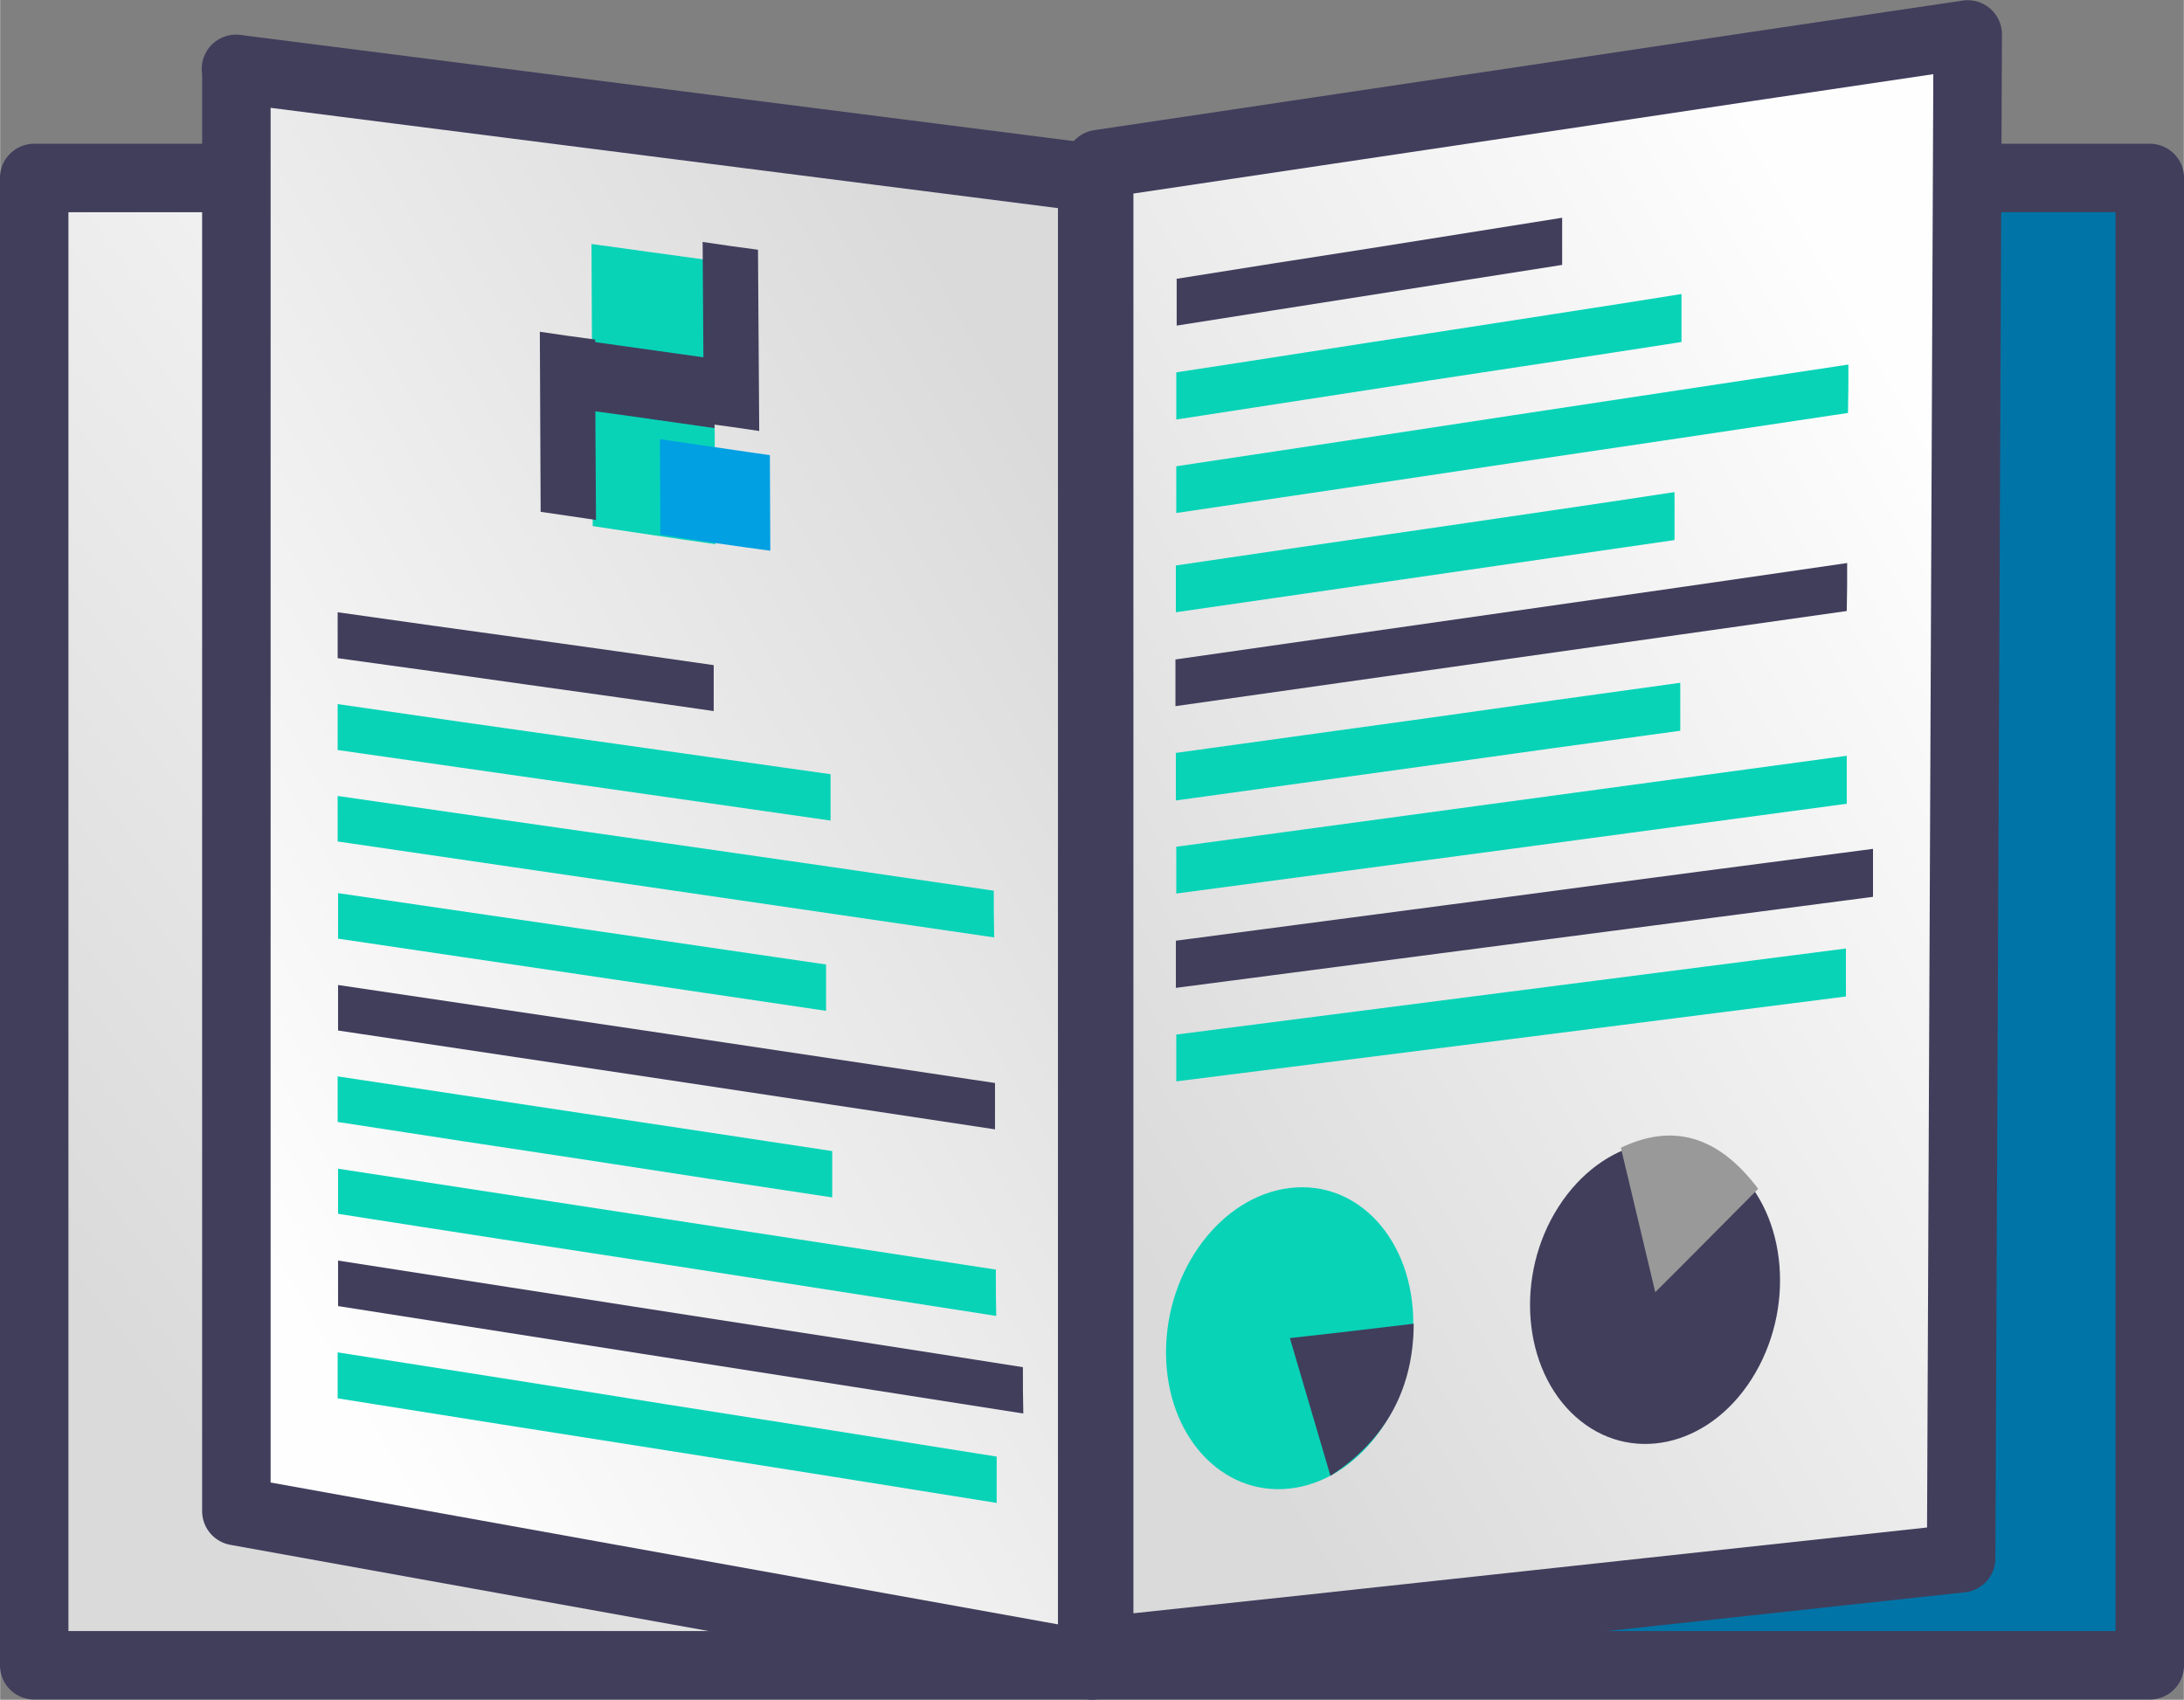 <?xml version="1.0" encoding="UTF-8"?> <!-- Creator: CorelDRAW 2021.5 --> <svg xmlns="http://www.w3.org/2000/svg" xmlns:xlink="http://www.w3.org/1999/xlink" xmlns:xodm="http://www.corel.com/coreldraw/odm/2003" xml:space="preserve" width="41.482mm" height="32.285mm" style="shape-rendering:geometricPrecision; text-rendering:geometricPrecision; image-rendering:optimizeQuality; fill-rule:evenodd; clip-rule:evenodd" viewBox="0 0 53.25 41.45"><rect x="0" y="0" width="53.25" height="41.45" fill="#808080" stroke="none"/> <defs> <style type="text/css"> <![CDATA[ .str0 {stroke:#413E5C;stroke-width:1.67;stroke-linejoin:round;stroke-miterlimit:22.926} .fil1 {fill:#0074A6} .fil6 {fill:#00A0E3} .fil4 {fill:#08D3B7} .fil5 {fill:#413E5C} .fil7 {fill:#413E5C} .fil8 {fill:#999999} .fil2 {fill:url(#id0)} .fil3 {fill:url(#id1)} .fil0 {fill:url(#id2)} ]]> </style> <linearGradient id="id0" gradientUnits="userSpaceOnUse" x1="4.69" y1="27.76" x2="27.69" y2="14.53"> <stop offset="0" style="stop-opacity:1; stop-color:#FEFEFE"></stop> <stop offset="1" style="stop-opacity:1; stop-color:#DADADA"></stop> </linearGradient> <linearGradient id="id1" gradientUnits="userSpaceOnUse" x1="25.73" y1="27.26" x2="49.05" y2="13.83"> <stop offset="0" style="stop-opacity:1; stop-color:#DADADA"></stop> <stop offset="1" style="stop-opacity:1; stop-color:#FEFEFE"></stop> </linearGradient> <linearGradient id="id2" gradientUnits="userSpaceOnUse" xlink:href="#id1" x1="1.77" y1="31.59" x2="25.69" y2="13.36"> </linearGradient> </defs> <g id="Слой_x0020_1">  <g id="_2218416872992"> <rect class="fil0 str0" x="0.83" y="4.34" width="25.79" height="36.27"></rect> <rect class="fil1 str0" x="26.63" y="4.34" width="25.79" height="36.27"></rect> <path class="fil2 str0" d="M5.75 1.68c3.48,0.44 6.96,0.89 10.44,1.33 3.48,0.44 6.96,0.89 10.44,1.33 0,6.05 0,12.1 0,18.14 0,6.04 0,12.09 0,18.13 -3.48,-0.63 -6.96,-1.25 -10.44,-1.88 -3.48,-0.63 -6.96,-1.25 -10.43,-1.88 -0,-5.86 -0,-11.72 -0,-17.58 -0,-5.86 -0,-11.72 -0,-17.59l0 0 -0 -0z"></path> <path class="fil3 str0" d="M47.81 38c-3.5,0.38 -7.01,0.76 -10.51,1.14 -3.5,0.38 -7,0.76 -10.5,1.13 0,-6.04 0,-12.09 0,-18.13 0,-6.04 0,-12.09 0,-18.14 3.53,-0.53 7.06,-1.05 10.59,-1.58 3.53,-0.53 7.06,-1.06 10.59,-1.58 -0.03,6.2 -0.05,12.4 -0.08,18.59 -0.03,6.19 -0.05,12.38 -0.08,18.57l0 0 0 -0z"></path> <path class="fil4" d="M17.4 6.36c-1,-0.14 -1.99,-0.27 -2.98,-0.41 0.01,2.3 0.02,4.59 0.03,6.88 1,0.15 1.99,0.3 2.99,0.44 -0.01,-2.3 -0.03,-4.6 -0.04,-6.91z"></path> <path class="fil5" d="M17.42 10.44c-1,-0.14 -2,-0.29 -2.99,-0.42 -0,-0.56 -0.01,-1.13 -0.01,-1.69 1,0.14 2,0.28 2.99,0.42 0,0.56 0,1.13 0.01,1.69z"></path> <path class="fil5" d="M17.16 10.32c-0.01,-1.47 -0.02,-2.94 -0.03,-4.42 0.45,0.07 0.9,0.13 1.35,0.19 0.01,1.47 0.02,2.95 0.03,4.42 -0.45,-0.07 -0.9,-0.13 -1.35,-0.19z"></path> <path class="fil5" d="M13.18 12.48c-0.01,-1.46 -0.01,-2.93 -0.02,-4.39 0.45,0.07 0.9,0.13 1.35,0.19 0,1.47 0.01,2.93 0.02,4.4 -0.45,-0.07 -0.9,-0.13 -1.36,-0.2z"></path> <path class="fil6" d="M18.77 11.1c-0.89,-0.13 -1.79,-0.26 -2.68,-0.39 0,0.78 0.01,1.55 0.01,2.33 0.89,0.14 1.79,0.27 2.68,0.39 -0,-0.78 -0.01,-1.55 -0.01,-2.33z"></path> <path class="fil4" d="M8.24 21.78c1.98,0.29 3.97,0.58 5.95,0.87 1.98,0.29 3.97,0.58 5.95,0.87 0,0.38 0,0.75 0,1.13 -1.98,-0.29 -3.97,-0.59 -5.95,-0.88 -1.98,-0.29 -3.97,-0.59 -5.95,-0.88 0,-0.37 0,-0.74 0,-1.11z"></path> <path class="fil5" d="M8.24 24.02c2.67,0.4 5.34,0.79 8.01,1.19 2.67,0.4 5.34,0.8 8.01,1.2 0,0.38 0,0.76 0,1.13 -2.67,-0.4 -5.34,-0.81 -8.01,-1.21 -2.67,-0.4 -5.34,-0.8 -8.01,-1.2 -0,-0.37 -0,-0.74 -0,-1.11z"></path> <path class="fil5" d="M8.23 14.93c1.53,0.22 3.06,0.43 4.58,0.64 1.53,0.21 3.06,0.43 4.59,0.65 0,0.37 0,0.75 0,1.12 -1.53,-0.22 -3.06,-0.44 -4.59,-0.65 -1.53,-0.22 -3.06,-0.43 -4.58,-0.64 0,-0.37 0,-0.74 -0,-1.11z"></path> <path class="fil4" d="M8.24 26.25c2.01,0.3 4.02,0.61 6.03,0.91 2.01,0.3 4.02,0.61 6.02,0.91 0,0.38 0,0.76 0,1.13 -2.01,-0.3 -4.02,-0.61 -6.03,-0.92 -2.01,-0.3 -4.02,-0.61 -6.03,-0.92 0,-0.37 0,-0.74 0,-1.12z"></path> <path class="fil4" d="M8.23 17.17c2,0.29 4.01,0.58 6.01,0.86 2,0.28 4.01,0.57 6.01,0.85 0,0.38 0,0.76 0,1.13 -2,-0.29 -4.01,-0.57 -6.01,-0.86 -2,-0.29 -4.01,-0.57 -6.01,-0.86 0,-0.37 0,-0.74 0,-1.12z"></path> <path class="fil4" d="M8.24 28.5c2.67,0.41 5.35,0.82 8.02,1.23 2.67,0.41 5.35,0.82 8.02,1.23 0,0.38 0,0.76 0.01,1.13 -2.68,-0.42 -5.35,-0.83 -8.03,-1.25 -2.67,-0.41 -5.35,-0.82 -8.02,-1.24 0,-0.37 0,-0.74 0,-1.11z"></path> <path class="fil4" d="M8.23 19.41c2.67,0.39 5.34,0.77 8,1.15 2.67,0.38 5.34,0.77 8,1.16 0,0.38 0,0.76 0.01,1.14 -2.67,-0.39 -5.34,-0.78 -8.01,-1.17 -2.67,-0.39 -5.34,-0.78 -8,-1.17 0,-0.37 0,-0.74 0,-1.11z"></path> <path class="fil4" d="M8.24 32.98c2.68,0.42 5.36,0.84 8.03,1.27 2.68,0.42 5.35,0.84 8.03,1.27 0,0.38 0,0.76 0,1.13 -2.68,-0.43 -5.36,-0.86 -8.04,-1.28 -2.67,-0.42 -5.35,-0.84 -8.03,-1.27 -0,-0.37 -0,-0.75 -0,-1.12z"></path> <path class="fil5" d="M8.24 30.74c2.78,0.43 5.57,0.87 8.35,1.3 2.78,0.43 5.57,0.86 8.35,1.3 0,0.38 0,0.76 0.01,1.13 -2.78,-0.44 -5.57,-0.87 -8.36,-1.31 -2.78,-0.44 -5.57,-0.87 -8.35,-1.31 0,-0.37 0,-0.74 -0,-1.11z"></path> <path class="fil4" d="M28.67 13.79c2.03,-0.3 4.06,-0.6 6.08,-0.89 2.03,-0.3 4.06,-0.59 6.08,-0.9 0,0.39 -0,0.78 -0,1.17 -2.03,0.29 -4.06,0.59 -6.08,0.88 -2.02,0.29 -4.05,0.59 -6.08,0.88 0,-0.38 0,-0.76 0,-1.14z"></path> <path class="fil5" d="M28.67 16.08c2.73,-0.39 5.46,-0.78 8.18,-1.17 2.73,-0.39 5.46,-0.78 8.19,-1.18 -0,0.39 -0,0.78 -0.01,1.17 -2.73,0.39 -5.46,0.77 -8.19,1.16 -2.73,0.39 -5.45,0.77 -8.18,1.16 0,-0.38 0,-0.76 0,-1.14z"></path> <path class="fil5" d="M28.68 6.8c1.57,-0.25 3.14,-0.5 4.7,-0.74 1.57,-0.25 3.14,-0.5 4.71,-0.75 0,0.39 -0,0.77 -0,1.15 -1.57,0.25 -3.14,0.49 -4.7,0.74 -1.57,0.25 -3.14,0.49 -4.7,0.74 0,-0.38 0,-0.76 0,-1.13z"></path> <path class="fil4" d="M28.67 18.36c2.05,-0.28 4.1,-0.57 6.15,-0.85 2.05,-0.29 4.1,-0.58 6.15,-0.86 -0,0.39 -0,0.78 -0,1.17 -2.05,0.28 -4.1,0.56 -6.15,0.85 -2.05,0.28 -4.1,0.57 -6.15,0.85 0,-0.38 0,-0.76 0,-1.14z"></path> <path class="fil4" d="M28.68 9.08c2.05,-0.31 4.11,-0.64 6.16,-0.95 2.05,-0.32 4.11,-0.63 6.16,-0.96 -0,0.39 -0,0.78 -0,1.17 -2.05,0.32 -4.11,0.63 -6.16,0.94 -2.05,0.32 -4.1,0.63 -6.16,0.95 0,-0.38 0,-0.76 0,-1.14z"></path> <path class="fil4" d="M28.67 20.65c2.72,-0.37 5.45,-0.74 8.18,-1.11 2.73,-0.37 5.45,-0.74 8.18,-1.11 -0,0.39 -0,0.78 -0,1.17 -2.73,0.37 -5.45,0.73 -8.18,1.1 -2.72,0.36 -5.45,0.73 -8.17,1.09 0,-0.38 0,-0.76 0,-1.14z"></path> <path class="fil4" d="M28.68 11.37c2.73,-0.41 5.46,-0.82 8.19,-1.24 2.73,-0.41 5.46,-0.83 8.2,-1.24 -0,0.39 -0,0.79 -0.01,1.18 -2.73,0.41 -5.46,0.82 -8.19,1.22 -2.73,0.41 -5.46,0.82 -8.19,1.22 0,-0.38 0,-0.76 0,-1.14z"></path> <path class="fil4" d="M28.67 25.23c2.72,-0.35 5.45,-0.7 8.17,-1.05 2.72,-0.35 5.45,-0.7 8.17,-1.05 -0,0.39 -0,0.78 -0,1.17 -2.72,0.35 -5.45,0.69 -8.17,1.04 -2.72,0.34 -5.44,0.69 -8.16,1.03 0,-0.38 0,-0.76 0,-1.14z"></path> <path class="fil5" d="M28.67 22.94c2.83,-0.37 5.67,-0.75 8.5,-1.12 2.83,-0.38 5.67,-0.75 8.5,-1.12 -0,0.39 -0,0.79 -0,1.17 -2.83,0.37 -5.67,0.74 -8.5,1.11 -2.83,0.37 -5.67,0.74 -8.5,1.11 0,-0.38 0,-0.76 0,-1.14z"></path> <path class="fil4" d="M31.45 28.97c1.67,-0.2 3.02,1.28 3.01,3.32 -0,2.04 -1.35,3.83 -3.02,4.01 -1.66,0.18 -3.01,-1.3 -3.01,-3.32 0,-2.02 1.35,-3.81 3.02,-4.01z"></path> <path class="fil7" d="M38 29.43c1.07,-1.67 2.99,-2.11 4.29,-0.95 1.3,1.16 1.49,3.47 0.42,5.15 -1.07,1.68 -2.99,2.08 -4.29,0.92 -1.3,-1.16 -1.49,-3.45 -0.42,-5.12z"></path> <path class="fil7" d="M34.47 32.29c-0.01,1.54 -0.64,2.79 -2.03,3.7 -0.33,-1.12 -0.66,-2.24 -0.99,-3.36 1.01,-0.11 2.01,-0.23 3.02,-0.35z"></path> <path class="fil8" d="M39.52 27.99c1.23,-0.59 2.35,-0.33 3.35,1 -0.84,0.84 -1.67,1.69 -2.51,2.52 -0.28,-1.17 -0.56,-2.35 -0.84,-3.53z"></path> </g> </g> </svg> 